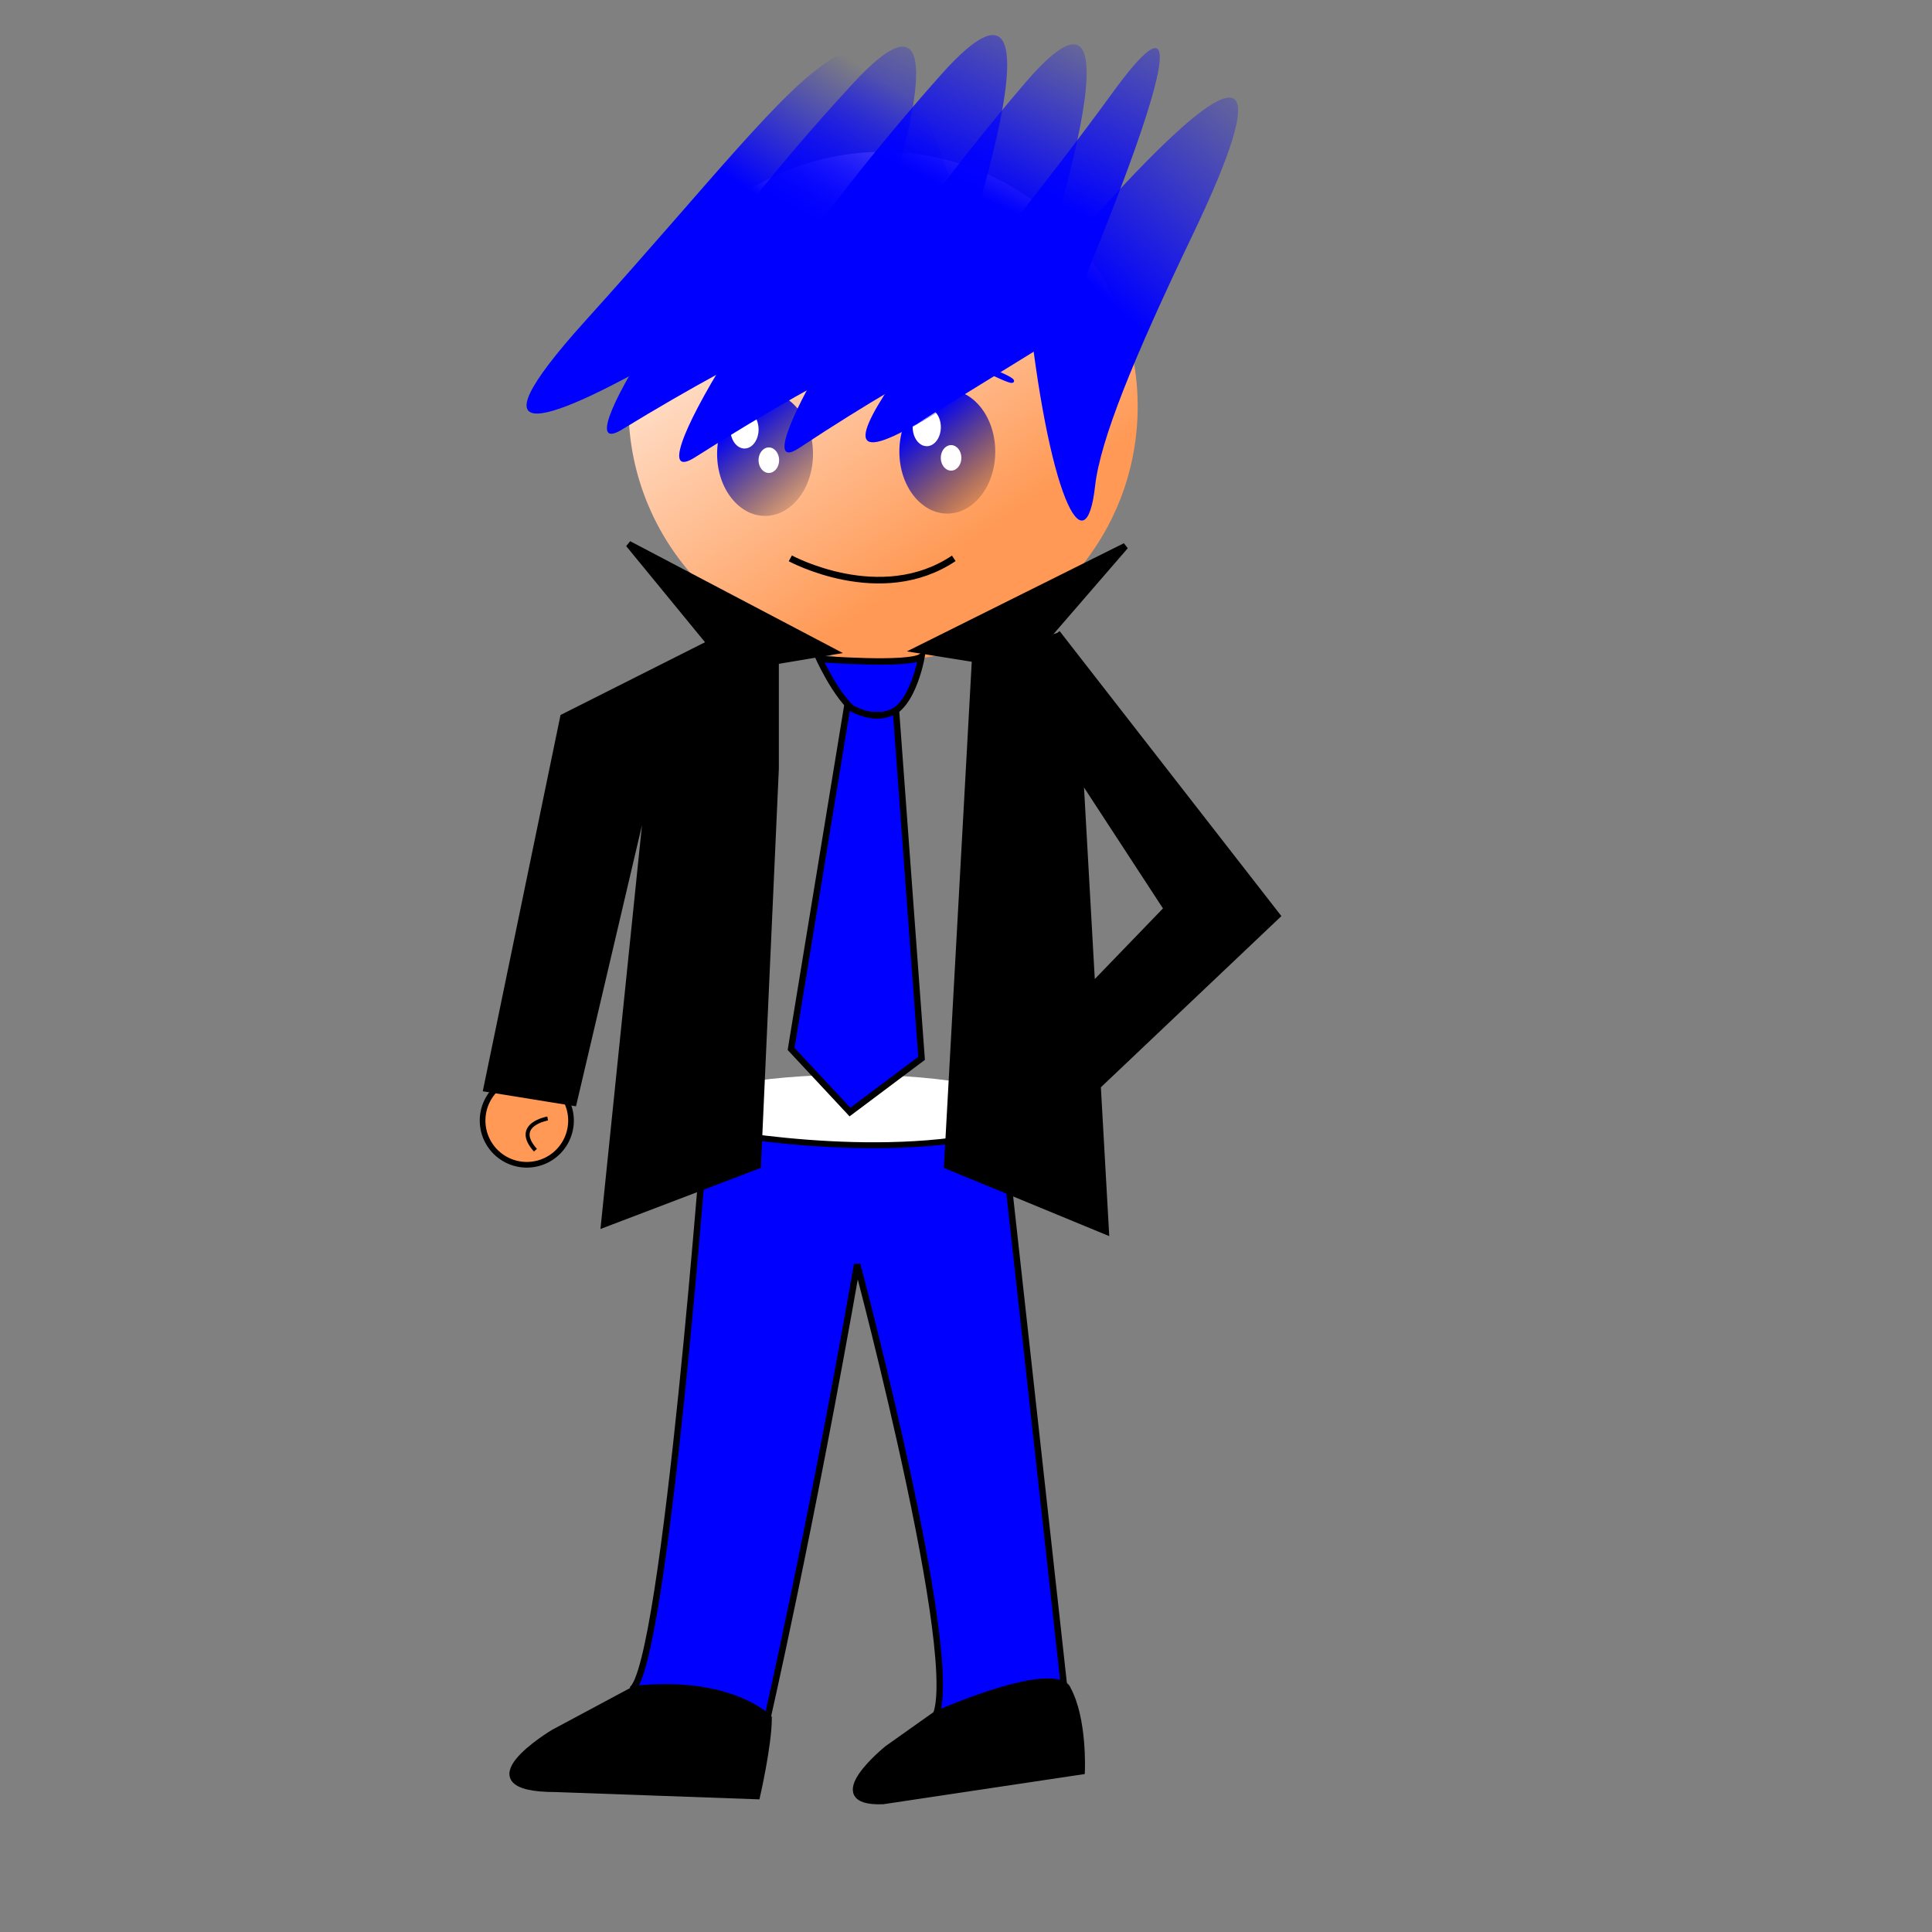 <?xml version="1.0" encoding="UTF-8" standalone="no"?>
<!-- Created with Inkscape (http://www.inkscape.org/) -->

<svg
   xmlns:dc="http://purl.org/dc/elements/1.1/"
   xmlns:cc="http://creativecommons.org/ns#"
   xmlns:rdf="http://www.w3.org/1999/02/22-rdf-syntax-ns#"
   xmlns:svg="http://www.w3.org/2000/svg"
   xmlns="http://www.w3.org/2000/svg"
   xmlns:xlink="http://www.w3.org/1999/xlink"
   xmlns:sodipodi="http://sodipodi.sourceforge.net/DTD/sodipodi-0.dtd"
   xmlns:inkscape="http://www.inkscape.org/namespaces/inkscape"
   width="15"
   height="15"
   id="svg2"
   version="1.1"
   inkscape:version="0.48.4 r9939"
   sodipodi:docname="(1)(1)繪圖-1.svg">
  <rect width="100%" height="100%" fill="#808080" stroke="none"/>
  <defs
     id="defs4">
    <linearGradient
       inkscape:collect="always"
       id="linearGradient4206">
      <stop
         style="stop-color:#0000ff;stop-opacity:1;"
         offset="0"
         id="stop4208" />
      <stop
         style="stop-color:#0000ff;stop-opacity:0;"
         offset="1"
         id="stop4210" />
    </linearGradient>
    <linearGradient
       inkscape:collect="always"
       id="linearGradient4198">
      <stop
         style="stop-color:#0000ff;stop-opacity:1;"
         offset="0"
         id="stop4200" />
      <stop
         style="stop-color:#0000ff;stop-opacity:0;"
         offset="1"
         id="stop4202" />
    </linearGradient>
    <linearGradient
       inkscape:collect="always"
       id="linearGradient4190">
      <stop
         style="stop-color:#0000ff;stop-opacity:1;"
         offset="0"
         id="stop4192" />
      <stop
         style="stop-color:#0000ff;stop-opacity:0;"
         offset="1"
         id="stop4194" />
    </linearGradient>
    <linearGradient
       inkscape:collect="always"
       id="linearGradient4182">
      <stop
         style="stop-color:#0000ff;stop-opacity:1;"
         offset="0"
         id="stop4184" />
      <stop
         style="stop-color:#0000ff;stop-opacity:0;"
         offset="1"
         id="stop4186" />
    </linearGradient>
    <linearGradient
       inkscape:collect="always"
       id="linearGradient4174">
      <stop
         style="stop-color:#0000ff;stop-opacity:1;"
         offset="0"
         id="stop4176" />
      <stop
         style="stop-color:#0000ff;stop-opacity:0;"
         offset="1"
         id="stop4178" />
    </linearGradient>
    <linearGradient
       inkscape:collect="always"
       id="linearGradient4011">
      <stop
         style="stop-color:#0000ff;stop-opacity:1"
         offset="0"
         id="stop4013" />
      <stop
         style="stop-color:#000000;stop-opacity:0;"
         offset="1"
         id="stop4015" />
    </linearGradient>
    <linearGradient
       inkscape:collect="always"
       id="linearGradient3185">
      <stop
         style="stop-color:#0000ff;stop-opacity:1;"
         offset="0"
         id="stop3187" />
      <stop
         style="stop-color:#0000ff;stop-opacity:0;"
         offset="1"
         id="stop3189" />
    </linearGradient>
    <linearGradient
       inkscape:collect="always"
       id="linearGradient3169">
      <stop
         style="stop-color:#0000ff;stop-opacity:1;"
         offset="0"
         id="stop3171" />
      <stop
         style="stop-color:#0000ff;stop-opacity:0;"
         offset="1"
         id="stop3173" />
    </linearGradient>
    <linearGradient
       inkscape:collect="always"
       id="linearGradient3161">
      <stop
         style="stop-color:#0000ff;stop-opacity:1;"
         offset="0"
         id="stop3163" />
      <stop
         style="stop-color:#0000ff;stop-opacity:0;"
         offset="1"
         id="stop3165" />
    </linearGradient>
    <linearGradient
       inkscape:collect="always"
       id="linearGradient3155">
      <stop
         style="stop-color:#0000ff;stop-opacity:1;"
         offset="0"
         id="stop3157" />
      <stop
         style="stop-color:#0000ff;stop-opacity:0;"
         offset="1"
         id="stop3159" />
    </linearGradient>
    <linearGradient
       inkscape:collect="always"
       id="linearGradient3762">
      <stop
         style="stop-color:#ff9955;stop-opacity:1"
         offset="0"
         id="stop3764" />
      <stop
         style="stop-color:#ffe6d5;stop-opacity:1"
         offset="1"
         id="stop3766" />
    </linearGradient>
    <linearGradient
       inkscape:collect="always"
       xlink:href="#linearGradient3762"
       id="linearGradient4128"
       gradientUnits="userSpaceOnUse"
       x1="7.781"
       y1="8.761"
       x2="6.53"
       y2="6.149" />
    <linearGradient
       inkscape:collect="always"
       xlink:href="#linearGradient4011"
       id="linearGradient4166"
       gradientUnits="userSpaceOnUse"
       x1="3.428"
       y1="6.747"
       x2="4.19"
       y2="7.618" />
    <linearGradient
       inkscape:collect="always"
       xlink:href="#linearGradient4011"
       id="linearGradient4171"
       gradientUnits="userSpaceOnUse"
       x1="3.428"
       y1="6.747"
       x2="4.19"
       y2="7.618" />
    <linearGradient
       inkscape:collect="always"
       xlink:href="#linearGradient3161"
       id="linearGradient4208"
       gradientUnits="userSpaceOnUse"
       gradientTransform="matrix(0.984,-0.176,0.176,0.984,-181.843,12.187)"
       x1="6.076"
       y1="1048.608"
       x2="7.4"
       y2="1047.084" />
    <linearGradient
       inkscape:collect="always"
       xlink:href="#linearGradient3161"
       id="linearGradient4211"
       gradientUnits="userSpaceOnUse"
       gradientTransform="matrix(0.984,-0.176,0.176,0.984,-182.568,12.223)"
       x1="6.076"
       y1="1048.608"
       x2="7.4"
       y2="1047.084" />
    <linearGradient
       inkscape:collect="always"
       xlink:href="#linearGradient3169"
       id="linearGradient4214"
       gradientUnits="userSpaceOnUse"
       gradientTransform="matrix(1,0,0,0.773,1.415,232.662)"
       x1="7.001"
       y1="1049.827"
       x2="8.797"
       y2="1046.516" />
    <linearGradient
       inkscape:collect="always"
       xlink:href="#linearGradient3155"
       id="linearGradient4217"
       gradientUnits="userSpaceOnUse"
       gradientTransform="matrix(0.996,-0.089,0.089,0.996,-92.999,-0.329)"
       x1="5.568"
       y1="1048.463"
       x2="6.802"
       y2="1047.392" />
    <linearGradient
       inkscape:collect="always"
       xlink:href="#linearGradient3161"
       id="linearGradient4220"
       gradientUnits="userSpaceOnUse"
       gradientTransform="matrix(0.984,-0.176,0.176,0.984,-183.167,12.205)"
       x1="6.076"
       y1="1048.608"
       x2="7.4"
       y2="1047.084" />
    <linearGradient
       inkscape:collect="always"
       xlink:href="#linearGradient3185"
       id="linearGradient4223"
       gradientUnits="userSpaceOnUse"
       gradientTransform="translate(-2.63,-0.762)"
       x1="11.953"
       y1="1044.817"
       x2="13.059"
       y2="1042.785" />
    <linearGradient
       inkscape:collect="always"
       xlink:href="#linearGradient3161"
       id="linearGradient4251"
       gradientUnits="userSpaceOnUse"
       gradientTransform="matrix(1.197,-0.22,0.214,1.231,-224.115,-246.149)"
       x1="6.076"
       y1="1048.608"
       x2="7.4"
       y2="1047.084" />
    <linearGradient
       inkscape:collect="always"
       xlink:href="#linearGradient3161"
       id="linearGradient4254"
       gradientUnits="userSpaceOnUse"
       gradientTransform="matrix(1.29,-0.225,0.23,1.259,-242.809,-275.595)"
       x1="6.076"
       y1="1048.608"
       x2="7.4"
       y2="1047.084" />
    <linearGradient
       inkscape:collect="always"
       xlink:href="#linearGradient3169"
       id="linearGradient4257"
       gradientUnits="userSpaceOnUse"
       gradientTransform="matrix(1.265,0,0,1,-1.736,-5.766)"
       x1="7.001"
       y1="1049.827"
       x2="8.438"
       y2="1047.133" />
    <linearGradient
       inkscape:collect="always"
       xlink:href="#linearGradient3155"
       id="linearGradient4260"
       gradientUnits="userSpaceOnUse"
       gradientTransform="matrix(1.307,-0.106,0.117,1.177,-124.912,-189.939)"
       x1="5.568"
       y1="1048.463"
       x2="6.638"
       y2="1047.611" />
    <linearGradient
       inkscape:collect="always"
       xlink:href="#linearGradient3161"
       id="linearGradient4263"
       gradientUnits="userSpaceOnUse"
       gradientTransform="matrix(1.225,-0.208,0.219,1.168,-230.829,-179.795)"
       x1="6.076"
       y1="1048.608"
       x2="7.4"
       y2="1047.084" />
    <linearGradient
       inkscape:collect="always"
       xlink:href="#linearGradient3185"
       id="linearGradient4266"
       gradientUnits="userSpaceOnUse"
       gradientTransform="matrix(1.153,0,0,1.191,-5.579,-200.019)"
       x1="11.953"
       y1="1044.817"
       x2="13.059"
       y2="1042.785" />
    <linearGradient
       inkscape:collect="always"
       xlink:href="#linearGradient4011"
       id="linearGradient4271"
       gradientUnits="userSpaceOnUse"
       x1="3.428"
       y1="6.747"
       x2="4.19"
       y2="7.618" />
    <linearGradient
       inkscape:collect="always"
       xlink:href="#linearGradient4011"
       id="linearGradient4273"
       gradientUnits="userSpaceOnUse"
       x1="3.428"
       y1="6.747"
       x2="4.19"
       y2="7.618" />
    <linearGradient
       inkscape:collect="always"
       xlink:href="#linearGradient3762"
       id="linearGradient4275"
       gradientUnits="userSpaceOnUse"
       x1="7.836"
       y1="8.833"
       x2="6.366"
       y2="6.62" />
    <linearGradient
       inkscape:collect="always"
       xlink:href="#linearGradient3169"
       id="linearGradient4003"
       gradientUnits="userSpaceOnUse"
       gradientTransform="matrix(1.265,0,0,1,-1.374,-4.315)"
       x1="7.001"
       y1="1049.827"
       x2="8.438"
       y2="1047.133" />
    <linearGradient
       inkscape:collect="always"
       xlink:href="#linearGradient3161"
       id="linearGradient4006"
       gradientUnits="userSpaceOnUse"
       gradientTransform="matrix(1.299,-0.23,0.232,1.287,-244.243,-303.627)"
       x1="6.076"
       y1="1048.608"
       x2="7.4"
       y2="1047.084" />
    <linearGradient
       inkscape:collect="always"
       xlink:href="#linearGradient3161"
       id="linearGradient4013"
       gradientUnits="userSpaceOnUse"
       gradientTransform="matrix(1.197,-0.22,0.214,1.231,-223.752,-244.698)"
       x1="6.076"
       y1="1048.608"
       x2="7.4"
       y2="1047.084" />
    <linearGradient
       inkscape:collect="always"
       xlink:href="#linearGradient3155"
       id="linearGradient4016"
       gradientUnits="userSpaceOnUse"
       gradientTransform="matrix(1.307,-0.106,0.117,1.177,-124.549,-188.488)"
       x1="5.568"
       y1="1048.463"
       x2="6.638"
       y2="1047.611" />
    <linearGradient
       inkscape:collect="always"
       xlink:href="#linearGradient3161"
       id="linearGradient4019"
       gradientUnits="userSpaceOnUse"
       gradientTransform="matrix(1.225,-0.208,0.219,1.168,-230.467,-178.344)"
       x1="6.076"
       y1="1048.608"
       x2="7.4"
       y2="1047.084" />
    <linearGradient
       inkscape:collect="always"
       xlink:href="#linearGradient3185"
       id="linearGradient4022"
       gradientUnits="userSpaceOnUse"
       gradientTransform="matrix(1.153,0,0,1.191,-5.217,-198.568)"
       x1="11.953"
       y1="1044.817"
       x2="13.059"
       y2="1042.785" />
    <linearGradient
       inkscape:collect="always"
       xlink:href="#linearGradient3762"
       id="linearGradient4641"
       gradientUnits="userSpaceOnUse"
       x1="7.836"
       y1="8.833"
       x2="6.366"
       y2="6.62" />
    <linearGradient
       inkscape:collect="always"
       xlink:href="#linearGradient4011"
       id="linearGradient4643"
       gradientUnits="userSpaceOnUse"
       x1="3.428"
       y1="6.747"
       x2="4.19"
       y2="7.618" />
    <linearGradient
       inkscape:collect="always"
       xlink:href="#linearGradient4011"
       id="linearGradient4653"
       gradientUnits="userSpaceOnUse"
       x1="3.428"
       y1="6.747"
       x2="4.19"
       y2="7.618" />
    <linearGradient
       inkscape:collect="always"
       xlink:href="#linearGradient4182"
       id="linearGradient4165"
       gradientUnits="userSpaceOnUse"
       gradientTransform="matrix(1.225,-0.208,0.219,1.168,-230.739,-183.495)"
       x1="6.662"
       y1="1048.165"
       x2="7.594"
       y2="1046.84" />
    <linearGradient
       inkscape:collect="always"
       xlink:href="#linearGradient4174"
       id="linearGradient4180"
       x1="5.949"
       y1="1038.922"
       x2="6.657"
       y2="1037.852"
       gradientUnits="userSpaceOnUse" />
    <linearGradient
       inkscape:collect="always"
       xlink:href="#linearGradient4182"
       id="linearGradient4188"
       x1="7.396"
       y1="1038.837"
       x2="8.219"
       y2="1037.078"
       gradientUnits="userSpaceOnUse" />
    <linearGradient
       inkscape:collect="always"
       xlink:href="#linearGradient4190"
       id="linearGradient4196"
       x1="7.777"
       y1="1038.964"
       x2="8.527"
       y2="1037.404"
       gradientUnits="userSpaceOnUse" />
    <linearGradient
       inkscape:collect="always"
       xlink:href="#linearGradient4198"
       id="linearGradient4204"
       x1="8.162"
       y1="1039.176"
       x2="9.141"
       y2="1037.145"
       gradientUnits="userSpaceOnUse"
       gradientTransform="matrix(0.977,0,0,0.913,0.156,90.139)" />
    <linearGradient
       inkscape:collect="always"
       xlink:href="#linearGradient4206"
       id="linearGradient4212"
       x1="8.463"
       y1="1039.562"
       x2="9.993"
       y2="1037.821"
       gradientUnits="userSpaceOnUse" />
  </defs>
  <sodipodi:namedview
     id="base"
     pagecolor="#ffffff"
     bordercolor="#666666"
     borderopacity="1.0"
     inkscape:pageopacity="0.0"
     inkscape:pageshadow="2"
     inkscape:zoom="55.133333"
     inkscape:cx="4.2079806"
     inkscape:cy="7.408119"
     inkscape:document-units="px"
     inkscape:current-layer="g4401"
     showgrid="false"
     units="cm"
     inkscape:snap-to-guides="false"
     inkscape:window-width="1920"
     inkscape:window-height="1025"
     inkscape:window-x="-2"
     inkscape:window-y="-3"
     inkscape:window-maximized="1"
     inkscape:snap-nodes="false" />
  <g
     inkscape:label="Layer 1"
     inkscape:groupmode="layer"
     id="layer1"
     transform="translate(0,-1037.362)">
    <g
       id="g4028"
       transform="translate(-0.326,-2.031)">
      <g
         transform="translate(-1.252,-0.272)"
         id="g4018">
        <path
           style="fill:#0000ff;fill-opacity:1;stroke:#000000;stroke-width:0.05;stroke-miterlimit:4;stroke-opacity:1;stroke-dasharray:none"
           d="m 7.065,1048.289 c 0,0 -0.322,4.337 -0.584,4.495 0,0 0.906,-0.039 1.047,0.256 0,0 0.342,-1.486 0.705,-3.558 0,0 0.906,3.4 0.564,3.558 0,0 0.926,-0.454 1.047,-0.237 l -0.503,-4.554"
           id="path4140"
           inkscape:connector-curvature="0"
           sodipodi:nodetypes="ccccccc" />
        <path
           style="fill:#000000;fill-opacity:1;stroke:#000000;stroke-width:0.051;stroke-linecap:butt;stroke-linejoin:miter;stroke-miterlimit:4;stroke-opacity:1;stroke-dasharray:none"
           d="m 6.511,1052.778 -0.635,0.34 c 0,0 -0.726,0.435 0.018,0.435 l 1.56,0.056 c 0,0 0.091,-0.397 0.091,-0.605 0,0 -0.29,-0.302 -1.034,-0.226 z"
           id="path4339"
           inkscape:connector-curvature="0" />
        <path
           style="fill:#000000;fill-opacity:1;stroke:#000000;stroke-width:0.052;stroke-linecap:butt;stroke-linejoin:miter;stroke-miterlimit:4;stroke-opacity:1;stroke-dasharray:none"
           d="m 8.851,1052.972 -0.381,0.27 c 0,0 -0.526,0.424 -0.036,0.405 l 1.541,-0.231 c 0,0 0.018,-0.405 -0.109,-0.636 0,0 -0.036,-0.218 -1.015,0.193 z"
           id="path4343"
           inkscape:connector-curvature="0" />
        <path
           sodipodi:type="arc"
           style="fill:#ffffff;fill-opacity:1;stroke:none"
           id="path4016"
           sodipodi:cx="8.1620312"
           sodipodi:cy="10.819226"
           sodipodi:rx="1.1426845"
           sodipodi:ry="0.13603386"
           d="m 9.305,10.819 c 0,0.075 -0.512,0.136 -1.143,0.136 -0.631,0 -1.143,-0.061 -1.143,-0.136 0,-0.075 0.512,-0.136 1.143,-0.136 0.631,0 1.143,0.061 1.143,0.136 z"
           transform="matrix(1.175,0,0,2,-1.389,1026.643)" />
      </g>
      <path
         inkscape:connector-curvature="0"
         id="path4026"
         d="m 5.808,1048.164 c 0,0 1.312,0.262 2.297,0.014"
         style="fill:none;stroke:#000000;stroke-width:0.046;stroke-linecap:butt;stroke-linejoin:miter;stroke-miterlimit:4;stroke-opacity:1;stroke-dasharray:none" />
    </g>
    <path
       style="fill:#ffffff;fill-opacity:0;stroke:none"
       d="m 4.86,1046.331 -0.123,5.966 c 0,0 2.751,1.073 4.763,-0.066 l 0.041,-5.799"
       id="path3997"
       inkscape:connector-curvature="0" />
    <path
       style="fill:#ffffff;fill-opacity:0;stroke:none"
       d="m 4.983,1046.264 -0.164,5.329 c 0,0 3.244,1.139 4.681,0.033 l 0,-5.296 z"
       id="path3999"
       inkscape:connector-curvature="0" />
    <path
       style="fill:#ffffff;fill-opacity:0;stroke:none"
       d="m -0.355,1042.912 -0.534,4.826 c 0,0 1.56,1.006 4.147,0.235 l 0.78,-4.525 c -2.546,0.469 -4.393,-0.536 -4.393,-0.536 z"
       id="path4001"
       inkscape:connector-curvature="0" />
    <g
       id="g4309">
      <path
         transform="translate(-0.345,1032.773)"
         d="m 9.178,7.745 c 0,1.092 -0.885,1.977 -1.977,1.977 -1.092,0 -1.977,-0.885 -1.977,-1.977 0,-1.092 0.885,-1.977 1.977,-1.977 1.092,0 1.977,0.885 1.977,1.977 z"
         sodipodi:ry="1.9770254"
         sodipodi:rx="1.9770254"
         sodipodi:cy="7.7448611"
         sodipodi:cx="7.2007256"
         id="path3757"
         style="fill:url(#linearGradient4641);fill-opacity:1;stroke:none"
         sodipodi:type="arc" />
      <path
         sodipodi:type="arc"
         style="fill:url(#linearGradient4643);fill-opacity:1;stroke-width:0.05;stroke-miterlimit:4;stroke-dasharray:none"
         id="path4032"
         sodipodi:cx="3.7817411"
         sodipodi:cy="6.9830713"
         sodipodi:rx="0.46251512"
         sodipodi:ry="0.61668682"
         d="m 4.244,6.983 c 0,0.341 -0.207,0.617 -0.463,0.617 -0.255,0 -0.463,-0.276 -0.463,-0.617 0,-0.341 0.207,-0.617 0.463,-0.617 0.255,0 0.463,0.276 0.463,0.617 z"
         transform="matrix(0.804,0,0,0.779,2.9,1035.447)" />
      <path
         inkscape:connector-curvature="0"
         id="path3229"
         d="m 5.436,1040.258 c 0,0 0.387,-0.193 0.797,0 0.411,0.193 -0.314,-0.311 -0.797,0 z"
         style="fill:none;stroke:#0000ff;stroke-width:0.028;stroke-linecap:butt;stroke-linejoin:miter;stroke-miterlimit:4;stroke-opacity:1;stroke-dasharray:none" />
      <path
         style="fill:#0000ff;stroke:#0000ff;stroke-width:0.028;stroke-linecap:butt;stroke-linejoin:miter;stroke-miterlimit:4;stroke-opacity:1;stroke-dasharray:none"
         d="m 6.941,1040.276 c 0,0 0.387,-0.193 0.797,0 0.411,0.193 -0.314,-0.311 -0.797,0 z"
         id="path4007"
         inkscape:connector-curvature="0" />
      <path
         style="fill:url(#linearGradient4165);fill-opacity:1;stroke:none"
         d="m 6.62,1039.778 c 0,0 1.103,-2.956 0.009,-1.775 -1.323,1.427 -2.255,2.973 -1.8,2.694 1.115,-0.682 1.659,-0.868 1.659,-0.868 z"
         id="path3798"
         inkscape:connector-curvature="0"
         sodipodi:nodetypes="csscc" />
      <path
         transform="matrix(0.804,0,0,0.779,4.315,1035.429)"
         d="m 4.244,6.983 c 0,0.341 -0.207,0.617 -0.463,0.617 -0.255,0 -0.463,-0.276 -0.463,-0.617 0,-0.341 0.207,-0.617 0.463,-0.617 0.255,0 0.463,0.276 0.463,0.617 z"
         sodipodi:ry="0.61668682"
         sodipodi:rx="0.46251512"
         sodipodi:cy="6.9830713"
         sodipodi:cx="3.7817411"
         id="path4009"
         style="fill:url(#linearGradient4653);fill-opacity:1;stroke-width:0.05;stroke-miterlimit:4;stroke-dasharray:none"
         sodipodi:type="arc" />
      <path
         transform="matrix(0.442,0,0,0.42,6.494,1038.121)"
         d="m 2.195,6.657 c 0,0.13 -0.081,0.236 -0.181,0.236 -0.1,0 -0.181,-0.106 -0.181,-0.236 0,-0.13 0.081,-0.236 0.181,-0.236 0.1,0 0.181,0.106 0.181,0.236 z"
         sodipodi:ry="0.23579203"
         sodipodi:rx="0.18137848"
         sodipodi:cy="6.65659"
         sodipodi:cx="2.0133011"
         id="path4019"
         style="fill:#ffffff;stroke-width:0.05;stroke-miterlimit:4;stroke-dasharray:none"
         sodipodi:type="arc" />
      <path
         transform="matrix(0.804,0,0,0.779,6.167,1036.051)"
         d="m 1.415,5.94 c 0,0.105 -0.061,0.19 -0.136,0.19 -0.075,0 -0.136,-0.085 -0.136,-0.19 0,-0.105 0.061,-0.19 0.136,-0.19 0.075,0 0.136,0.085 0.136,0.19 z"
         sodipodi:ry="0.1904474"
         sodipodi:rx="0.13603386"
         sodipodi:cy="5.940145"
         sodipodi:cx="1.2787182"
         id="path4021"
         style="fill:#ffffff;stroke-width:0.05;stroke-miterlimit:4;stroke-dasharray:none"
         sodipodi:type="arc" />
      <path
         sodipodi:type="arc"
         style="fill:#ffffff;stroke-width:0.05;stroke-miterlimit:4;stroke-dasharray:none"
         id="path4036"
         sodipodi:cx="1.2787182"
         sodipodi:cy="5.940145"
         sodipodi:rx="0.13603386"
         sodipodi:ry="0.1904474"
         d="m 1.415,5.94 c 0,0.105 -0.061,0.19 -0.136,0.19 -0.075,0 -0.136,-0.085 -0.136,-0.19 0,-0.105 0.061,-0.19 0.136,-0.19 0.075,0 0.136,0.085 0.136,0.19 z"
         transform="matrix(0.804,0,0,0.779,4.752,1036.069)" />
      <path
         sodipodi:type="arc"
         style="fill:#ffffff;stroke-width:0.05;stroke-miterlimit:4;stroke-dasharray:none"
         id="path4034"
         sodipodi:cx="2.0133011"
         sodipodi:cy="6.65659"
         sodipodi:rx="0.18137848"
         sodipodi:ry="0.23579203"
         d="m 2.195,6.657 c 0,0.13 -0.081,0.236 -0.181,0.236 -0.1,0 -0.181,-0.106 -0.181,-0.236 0,-0.13 0.081,-0.236 0.181,-0.236 0.1,0 0.181,0.106 0.181,0.236 z"
         transform="matrix(0.442,0,0,0.42,5.079,1038.139)" />
      <path
         inkscape:connector-curvature="0"
         id="path4042"
         d="m 6.136,1041.697 c 0,0 0.701,0.381 1.269,0"
         style="fill:none;stroke:#000000;stroke-width:0.051;stroke-linecap:butt;stroke-linejoin:miter;stroke-miterlimit:4;stroke-opacity:1;stroke-dasharray:none" />
      <path
         sodipodi:nodetypes="ccsc"
         inkscape:connector-curvature="0"
         id="path3794"
         d="m 7.974,1039.657 c 0,0 2.556,-3.123 1.283,-0.466 -0.459,0.958 -0.715,1.589 -0.755,1.946 -0.073,0.653 -0.367,0.086 -0.528,-1.48 z"
         style="fill:url(#linearGradient4212);fill-opacity:1;stroke:none" />
      <path
         sodipodi:nodetypes="csscc"
         inkscape:connector-curvature="0"
         id="path3796"
         d="m 8.239,1039.961 c 0,0 1.418,-3.283 0.395,-1.874 -1.022,1.409 -2.693,3.252 -1.503,2.558 0.724,-0.422 -0.147,0.09 -0.147,0.09 z"
         style="fill:url(#linearGradient4204);fill-opacity:1;stroke:none" />
      <path
         style="fill:url(#linearGradient4196);fill-opacity:1;stroke:none"
         d="m 7.955,1039.872 c 0,0 1.078,-3.117 0.009,-1.872 -1.293,1.505 -2.204,3.134 -1.759,2.84 1.089,-0.719 1.621,-0.915 1.621,-0.915 z"
         id="path3179"
         inkscape:connector-curvature="0"
         sodipodi:nodetypes="csscc" />
      <path
         sodipodi:nodetypes="csscc"
         inkscape:connector-curvature="0"
         id="path3177"
         d="m 7.297,1039.899 c 0,0 1.17,-3.26 0.009,-1.957 -1.403,1.574 -2.391,3.278 -1.909,2.97 1.182,-0.752 1.759,-0.957 1.759,-0.957 z"
         style="fill:url(#linearGradient4188);fill-opacity:1;stroke:none" />
      <path
         inkscape:connector-curvature="0"
         id="path3145"
         d="m 7.367,1038.727 c 0,0 -4.746,3.254 -2.818,1.121 1.928,-2.134 2.217,-2.896 2.818,-1.121 z"
         style="fill:url(#linearGradient4180);fill-opacity:1;stroke:none" />
    </g>
    <g
       id="g4401"
       transform="translate(-0.399,-4.099)"
       style="stroke:#000000;stroke-opacity:1;stroke-width:0.05;stroke-miterlimit:4;stroke-dasharray:none">
      <path
         sodipodi:type="arc"
         style="fill:#ff9955;fill-opacity:1;stroke:#000000;stroke-width:0.05;stroke-miterlimit:4;stroke-opacity:1;stroke-dasharray:none"
         id="path4057"
         sodipodi:cx="0.91596133"
         sodipodi:cy="7.0828295"
         sodipodi:rx="0.38996372"
         sodipodi:ry="0.38996372"
         d="m 1.306,7.083 a 0.39,0.39 0 1 1 -0.78,0 0.39,0.39 0 1 1 0.78,0 z"
         transform="matrix(0.88,0,0,0.88,3.683,1043.928)" />
      <path
         inkscape:connector-curvature="0"
         id="path4659"
         d="m 5.28,1045.685 1.586,0.834 -0.793,0.133 z"
         style="fill:#000000;fill-opacity:1;stroke:#000000;stroke-width:0.05;stroke-miterlimit:4;stroke-opacity:1;stroke-dasharray:none" />
      <path
         style="fill:#000000;fill-opacity:1;stroke:#000000;stroke-opacity:1;stroke-width:0.05;stroke-miterlimit:4;stroke-dasharray:none"
         d="m 9.136,1045.701 -1.615,0.805 0.807,0.129 z"
         id="path4661"
         inkscape:connector-curvature="0" />
      <path
         inkscape:connector-curvature="0"
         id="path4663"
         d="m 5.925,1046.449 -1.152,0.58 -0.596,2.884 0.675,0.109 0.596,-2.539 -0.358,3.482 1.192,-0.454 0.139,-3.083 0,-0.889"
         style="fill:#000000;fill-opacity:1;stroke:#000000;stroke-opacity:1;stroke-width:0.05;stroke-miterlimit:4;stroke-dasharray:none" />
      <path
         inkscape:connector-curvature="0"
         id="path4665"
         d="m 7.971,1046.558 -0.218,3.954 1.231,0.508 -0.199,-3.537 0.675,1.034 -1.033,1.07 0.338,0.453 1.549,-1.469 -1.708,-2.195"
         style="fill:#000000;fill-opacity:1;stroke:#000000;stroke-opacity:1;stroke-width:0.05;stroke-miterlimit:4;stroke-dasharray:none" />
      <path
         inkscape:connector-curvature="0"
         id="path4669"
         d="m 8.45,1049.361 c 0,0 -0.197,0.807 0.433,0.742"
         style="fill:none;stroke:#000000;stroke-opacity:1;stroke-width:0.05;stroke-miterlimit:4;stroke-dasharray:none" />
      <path
         inkscape:connector-curvature="0"
         id="path3356"
         d="m 7.236,1047.012 c 0.238,0.018 0.318,-0.453 0.318,-0.453 -0.099,0.072 -0.794,0.018 -0.794,0.018 0,0 0.199,0.435 0.358,0.435 z"
         style="fill:#0000ff;fill-opacity:1;stroke:#000000;stroke-opacity:1;stroke-width:0.05;stroke-miterlimit:4;stroke-dasharray:none" />
      <path
         inkscape:connector-curvature="0"
         id="path4126"
         d="m 6.978,1046.939 -0.437,2.666 0.457,0.49 0.556,-0.417 -0.199,-2.703 c -0.179,0.109 -0.377,-0.036 -0.377,-0.036 z"
         style="fill:#0000ff;fill-opacity:1;stroke:#000000;stroke-opacity:1;stroke-width:0.05;stroke-miterlimit:4;stroke-dasharray:none" />
      <path
         style="fill:none;stroke:#000000;stroke-width:0.031;stroke-linecap:butt;stroke-linejoin:miter;stroke-miterlimit:4;stroke-opacity:1;stroke-dasharray:none"
         d="m 4.651,1050.145 c 0,0 -0.274,0.047 -0.095,0.246"
         id="path4059"
         inkscape:connector-curvature="0" />
    </g>
  </g>
</svg>
